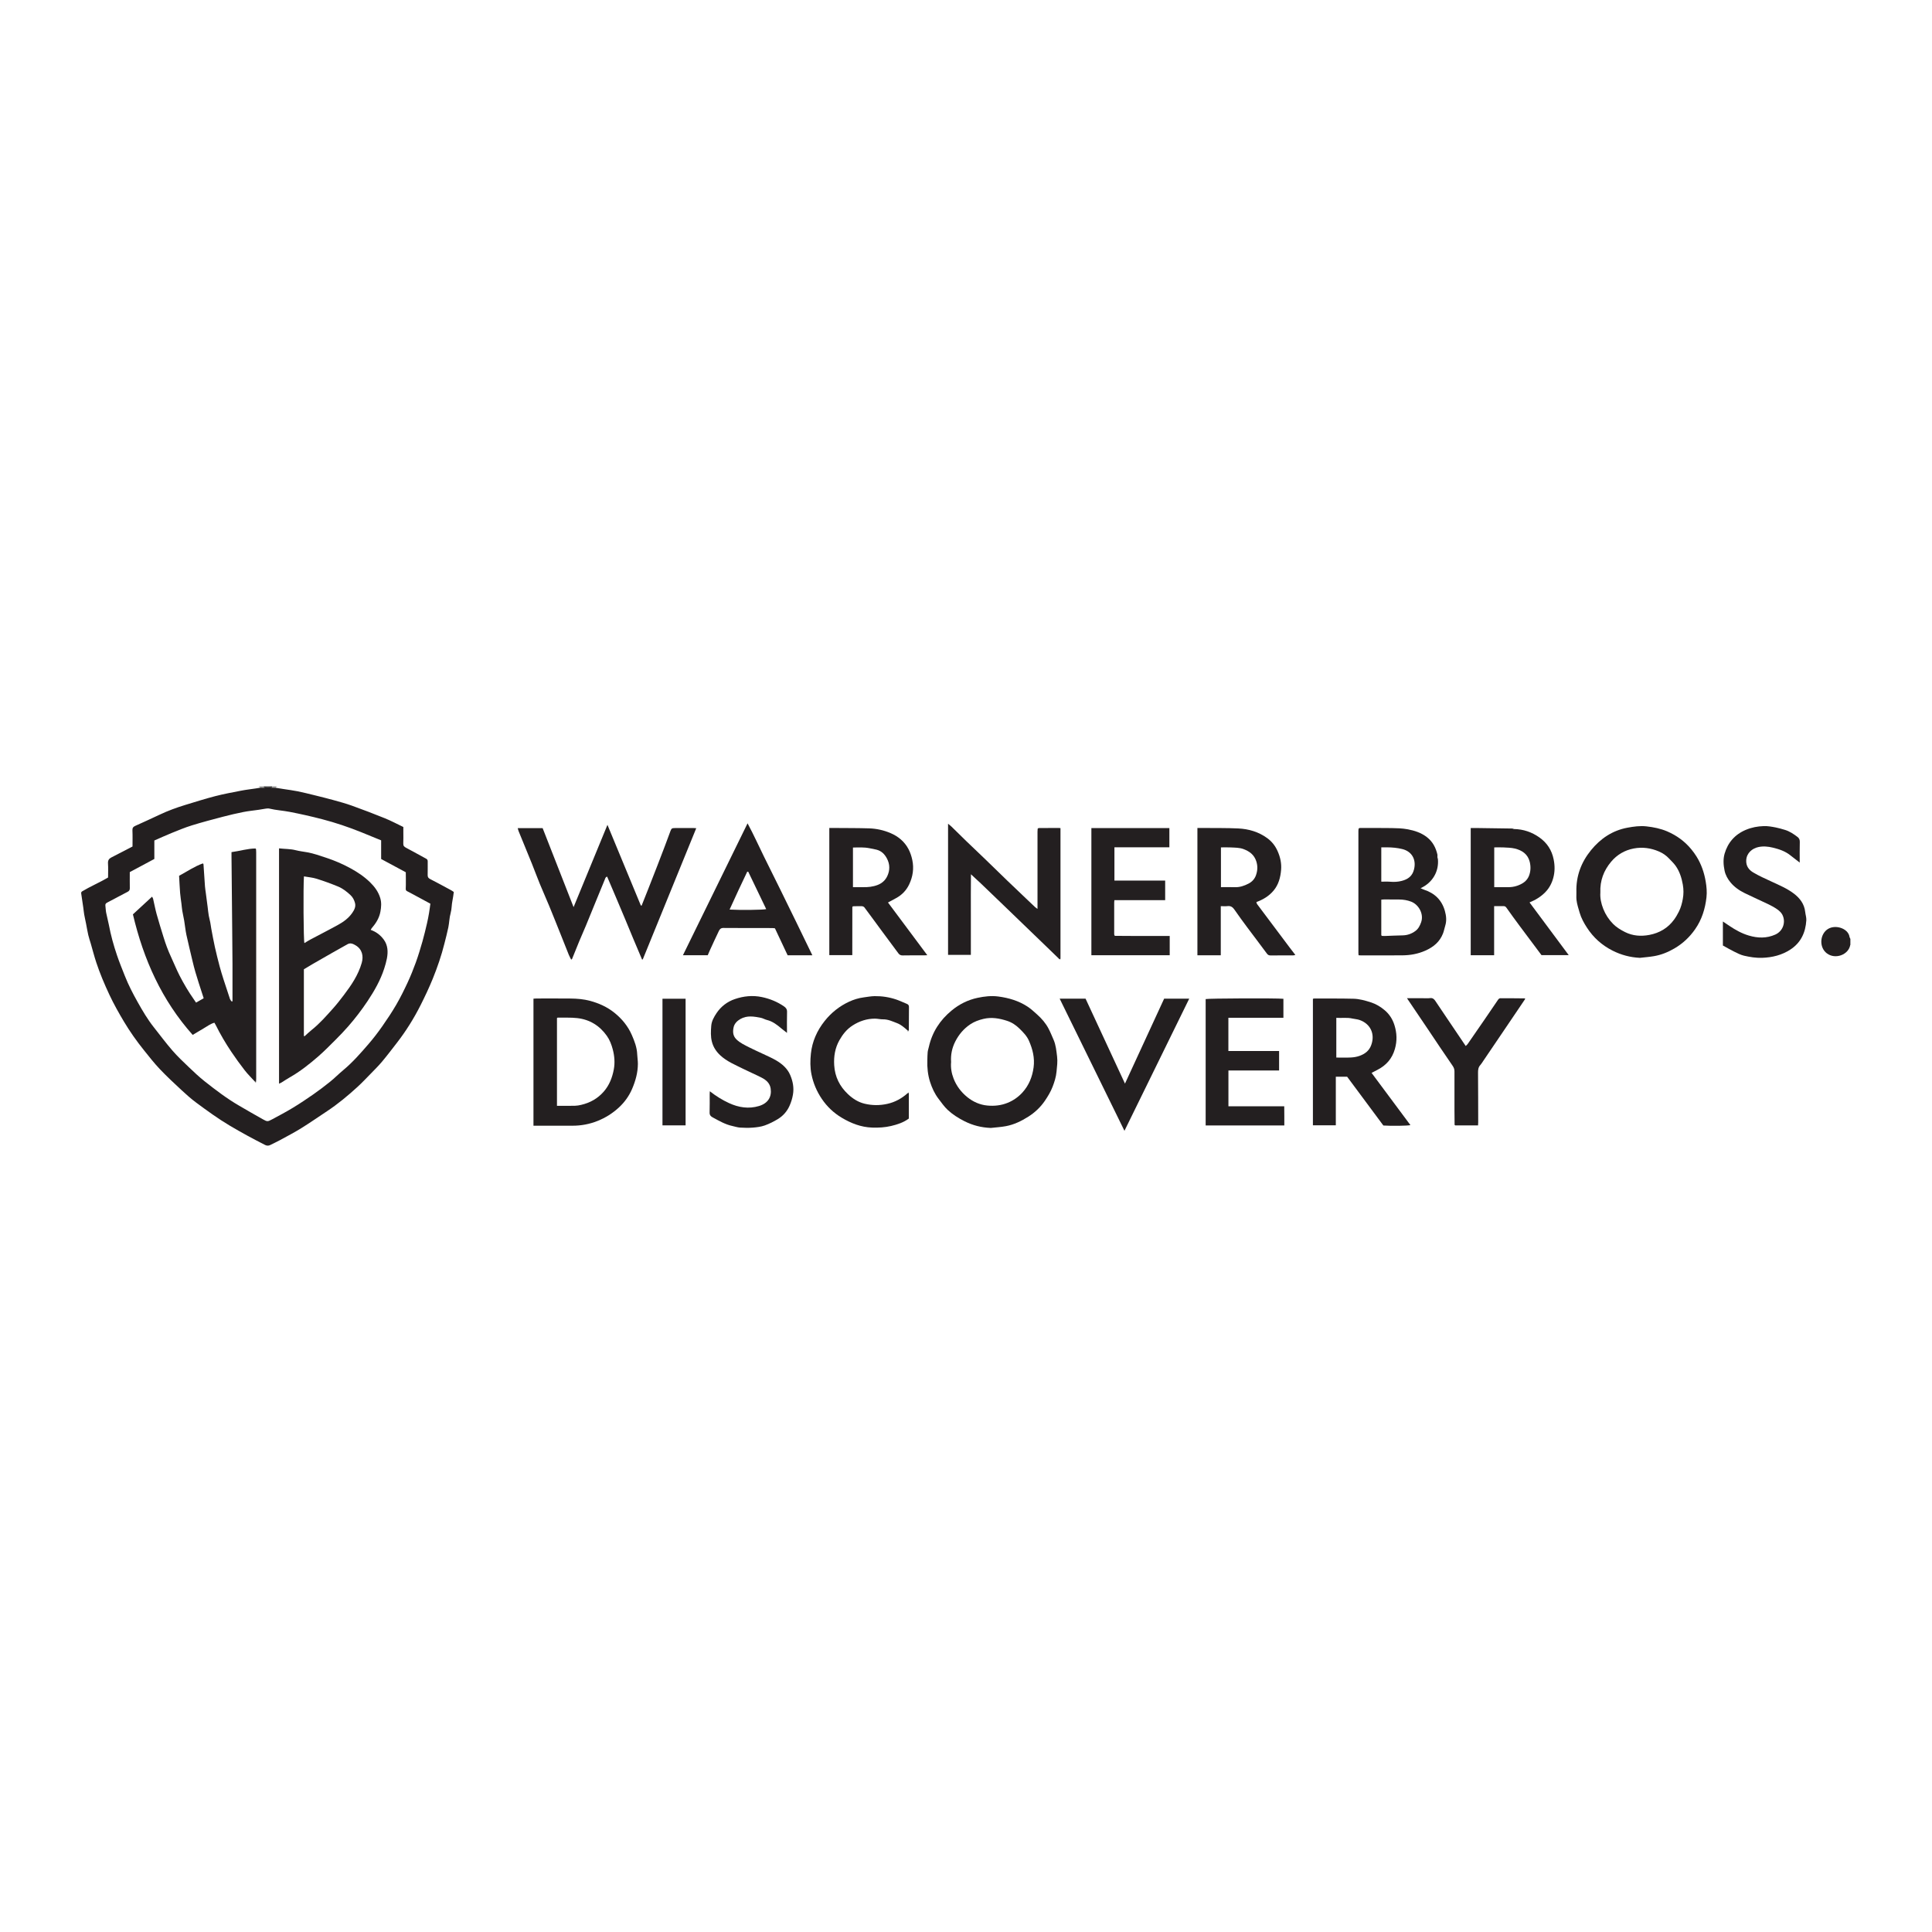 <?xml version="1.0" encoding="UTF-8"?>
<svg xmlns="http://www.w3.org/2000/svg" id="svg8" viewBox="0 0 1250 1250">
  <defs>
    <style>.cls-1{fill:#e4e4e4;}.cls-2{fill:#9c9c9b;}.cls-3{fill:#bfbfbf;}.cls-4{fill:#cacaca;}.cls-5{fill:#d1d1d1;}.cls-6{fill:#141313;}.cls-7{fill:#231f20;}.cls-8{fill:#404040;}.cls-9{fill:#272627;}.cls-10{fill:#343434;}</style>
  </defs>
  <path class="cls-8" d="m170.64,508.78c1.79,0,3.58,0,5.37,0,.01.28.03.57.04.85-1.81-.27-3.63-.31-5.44.01.01-.29.02-.58.03-.86Z"></path>
  <path class="cls-2" d="m170.64,508.78c-.01.29-.02.58-.03.86-.74,0-1.49,0-2.23-.01-.29-.28-.58-.57-.87-.85,1.04,0,2.09,0,3.13,0Z"></path>
  <path class="cls-2" d="m176.05,509.63c-.01-.28-.03-.57-.04-.85,1.04,0,2.09,0,3.13,0-.3.3-.59.59-.89.89-.73-.01-1.47-.02-2.2-.04Z"></path>
  <path class="cls-3" d="m1197.48,611.38c-.13.02-.25.03-.38.02,0-1.35,0-2.71.01-4.06.13-.03.25-.02.37.02v4.01Z"></path>
  <path class="cls-7" d="m176.05,509.63c.73.01,1.47.02,2.2.04,1.86.3,3.72.6,5.58.89,2.87.45,5.77.8,8.62,1.38,3.74.77,7.44,1.68,11.15,2.6,4.05,1,8.1,2,12.11,3.11,4.04,1.12,8.1,2.22,12.04,3.64,7.15,2.58,14.26,5.28,21.3,8.14,3.97,1.61,7.76,3.65,11.91,5.63,0,.97,0,2.14,0,3.31,0,2.45.08,4.91-.04,7.36-.07,1.5.59,2.14,1.86,2.8,4.35,2.25,8.58,4.73,12.91,7.02.92.48,1.05,1.07,1.04,1.92-.02,2.9.04,5.8-.03,8.7-.03,1.27.42,1.96,1.58,2.56,4.57,2.34,9.08,4.81,13.6,7.25.63.34,1.21.79,1.73,1.14-.3,1.96-.47,3.75-.86,5.5-.59,2.7-.43,5.47-1.2,8.19-.84,2.96-.86,6.15-1.48,9.19-.72,3.55-1.68,7.04-2.55,10.56-1.93,7.74-4.53,15.28-7.52,22.66-2.35,5.78-5.03,11.45-7.84,17.03-4.36,8.65-9.48,16.86-15.43,24.53-3.15,4.06-6.25,8.16-9.55,12.1-2.33,2.77-4.92,5.33-7.45,7.93-2.79,2.86-5.54,5.76-8.48,8.46-6.18,5.65-12.61,11-19.6,15.63-5.59,3.7-11.1,7.54-16.79,11.07-4.52,2.8-9.25,5.25-13.92,7.8-1.97,1.08-4.03,1.99-6.02,3.02-1.15.59-2.25.57-3.4,0-7.74-3.93-15.37-8.05-22.84-12.49-7.59-4.51-14.7-9.69-21.77-14.93-3.36-2.49-6.5-5.31-9.57-8.16-4.73-4.39-9.47-8.8-13.91-13.48-3.65-3.84-6.93-8.04-10.25-12.18-4.74-5.89-9.1-12.06-12.97-18.54-3.37-5.65-6.6-11.38-9.4-17.35-3.21-6.85-6.16-13.8-8.53-20.98-1.32-3.99-2.36-8.08-3.53-12.12-.55-1.88-1.21-3.74-1.65-5.65-.57-2.45-.95-4.93-1.44-7.4-.39-1.97-.85-3.93-1.2-5.91-.25-1.43-.36-2.88-.57-4.32-.44-3.07-.88-6.14-1.36-9.21-.11-.7.17-1.12.74-1.44,1.28-.72,2.54-1.48,3.84-2.16,3.17-1.65,6.37-3.25,9.55-4.9,1.04-.54,2.04-1.14,3.26-1.82,0-2.96.14-6.08-.05-9.18-.12-1.93.62-3.02,2.21-3.83,3.53-1.8,7.04-3.63,10.56-5.45.99-.51,1.97-1.02,3.09-1.6,0-3.48.11-6.96-.05-10.42-.07-1.53.43-2.3,1.75-2.9,5.37-2.42,10.72-4.86,16.05-7.37,5.28-2.49,10.73-4.49,16.31-6.19,6.42-1.95,12.82-3.99,19.31-5.67,5.6-1.45,11.3-2.5,16.98-3.6,3.07-.6,6.2-.94,9.3-1.41,1-.15,2-.32,2.99-.49.74,0,1.49,0,2.23.01,1.81-.32,3.63-.29,5.44-.01Zm-76.19,46.11c-5.44,2.92-10.67,5.71-15.89,8.51,0,3.54-.04,6.96.02,10.37.02,1.19-.36,1.85-1.47,2.41-4.37,2.23-8.67,4.62-13.03,6.87-.89.46-1.45.91-1.31,1.99.2,1.53.21,3.09.5,4.59.5,2.62,1.24,5.19,1.74,7.81,1.27,6.77,3.1,13.4,5.32,19.91,1.5,4.42,3.28,8.75,4.99,13.09,2.34,5.95,5.28,11.63,8.41,17.19,3.13,5.57,6.37,11.09,10.35,16.12,4.01,5.07,7.87,10.26,12.1,15.14,3.29,3.79,6.98,7.26,10.62,10.74,3.31,3.16,6.65,6.32,10.24,9.16,7.15,5.65,14.41,11.18,22.33,15.77,5.01,2.9,10,5.83,15.06,8.64,3.14,1.75,3.24,1.75,6.28.13,4.52-2.41,9.05-4.83,13.43-7.48,4.5-2.73,8.88-5.66,13.2-8.67,3.72-2.6,7.34-5.34,10.87-8.19,2.92-2.36,5.56-5.05,8.45-7.45,6.13-5.09,11.34-11.07,16.51-17.07,3.07-3.56,5.94-7.31,8.64-11.16,3.22-4.6,6.36-9.29,9.18-14.15,2.69-4.63,5.07-9.46,7.33-14.32,1.98-4.26,3.74-8.64,5.34-13.06,1.6-4.45,2.97-9,4.27-13.55,1.11-3.88,2.02-7.83,2.95-11.76.51-2.18.92-4.39,1.3-6.6.34-1.99.58-4,.87-6.03-4.37-2.36-8.68-4.7-13-7.02-3.47-1.87-2.93-.9-2.87-5.06.04-2.81-.02-5.61-.04-8.26-5.49-2.96-10.69-5.75-15.95-8.58v-12.07c-4.36-1.79-8.63-3.55-12.91-5.28-8.23-3.31-16.61-6.14-25.21-8.38-6.99-1.82-14.02-3.4-21.11-4.77-4.34-.84-8.79-1.07-13.12-2.12-.76-.18-1.63-.05-2.43.05-1.51.2-3.01.52-4.52.74-3.26.48-6.56.78-9.79,1.42-4.45.88-8.89,1.92-13.28,3.07-6.74,1.77-13.49,3.54-20.14,5.6-4.45,1.38-8.77,3.19-13.1,4.94-3.72,1.5-7.36,3.19-11.13,4.83v11.93Z"></path>
  <path class="cls-7" d="m371.11,586.9c7.38-17.92,14.57-35.4,21.91-53.23,7.31,17.66,14.44,34.9,21.58,52.13.03.08.27.07.53.13,1.41-3.56,2.85-7.13,4.26-10.71,2-5.09,3.99-10.18,5.97-15.28,1.61-4.16,3.21-8.33,4.79-12.5,1.22-3.23,2.4-6.48,3.62-9.72.67-1.77.98-1.96,2.97-1.97,3.95-.02,7.9-.02,11.85-.02.56,0,1.13.07,1.88.12-11.59,28.44-23.1,56.67-34.6,84.89-.16.02-.31.04-.47.05-3.84-8.9-7.5-17.87-11.22-26.81-3.72-8.95-7.56-17.85-11.36-26.8-1.1.22-1.23,1.2-1.54,1.94-1.97,4.72-3.89,9.47-5.83,14.21-2.12,5.2-4.23,10.41-6.38,15.6-1.39,3.34-2.88,6.65-4.27,9.99-1.58,3.82-3.1,7.66-4.66,11.49-.05.11-.21.18-.59.47-.54-1.09-1.13-2.1-1.56-3.18-1.82-4.49-3.58-9.01-5.38-13.51-2.43-6.05-4.83-12.12-7.32-18.15-1.95-4.73-4.06-9.39-6-14.12-1.75-4.26-3.33-8.58-5.04-12.85-1.61-4.03-3.28-8.04-4.92-12.05-1.26-3.08-2.53-6.15-3.78-9.23-.24-.59-.36-1.22-.58-1.98h16.12c6.64,16.95,13.23,33.77,20.02,51.1Z"></path>
  <path class="cls-7" d="m1060.95,619.72c-6.25-.31-12.03-1.85-17.61-4.66-6.95-3.51-12.45-8.47-16.63-14.94-1.94-3-3.66-6.13-4.67-9.57-.81-2.77-1.74-5.57-2.06-8.41-.18-1.59,0-3.32-.05-4.98-.32-10.22,3.09-19.27,9.42-27.05,6.09-7.48,13.79-12.77,23.59-14.59,4.1-.76,8.17-1.33,12.34-.86,4.62.52,9.18,1.43,13.45,3.27,6.08,2.62,11.35,6.44,15.57,11.59,1.2,1.47,2.33,3,3.33,4.61,3.11,4.99,4.98,10.42,5.96,16.24.57,3.4.88,6.76.5,10.16-.83,7.47-3.02,14.49-7.37,20.71-3.57,5.11-8,9.28-13.46,12.44-4.12,2.39-8.42,4.14-13.07,4.94-3.05.53-6.16.75-9.24,1.11Zm-25.52-42.19c-.25,3.42.5,7.04,1.89,10.53,1.45,3.64,3.58,6.91,6.31,9.68,2.21,2.24,4.92,3.87,7.77,5.31,5.05,2.53,10.39,2.84,15.7,1.84,6.53-1.23,12.07-4.43,16.08-9.97,1.22-1.69,2.21-3.42,3.13-5.29,1.27-2.59,1.97-5.3,2.47-8.06.55-3.05.55-6.13,0-9.23-.77-4.36-2.08-8.51-4.64-12.13-1.22-1.73-2.83-3.2-4.29-4.77-1.82-1.96-4.03-3.44-6.45-4.5-5.24-2.28-10.77-3.04-16.38-1.97-5.85,1.11-10.85,4.05-14.65,8.6-4.7,5.62-7.27,12.14-6.94,19.96Z"></path>
  <path class="cls-7" d="m640.94,729.77c-6-.24-11.6-1.65-16.95-4.36-3.95-2-7.67-4.34-10.86-7.33-2.24-2.1-4.02-4.7-5.9-7.15-2.52-3.29-4.24-7.07-5.48-10.93-1.45-4.55-1.95-9.34-1.76-14.15.07-1.71.03-3.42.21-5.12.12-1.19.54-2.35.8-3.53,2.15-9.51,7.22-17.23,14.69-23.39,4.92-4.06,10.49-6.88,16.82-8.22,4.44-.94,8.88-1.45,13.38-.86,6.75.89,13.2,2.78,18.93,6.55,2.21,1.45,4.17,3.28,6.15,5.05,2.99,2.66,5.6,5.67,7.46,9.23,1.21,2.31,2.17,4.74,3.22,7.13,1.52,3.47,1.81,7.17,2.28,10.88.42,3.34-.05,6.52-.36,9.81-.33,3.47-1.36,6.68-2.56,9.79-1.23,3.19-3.06,6.21-4.99,9.05-2.83,4.15-6.47,7.58-10.74,10.28-4.48,2.84-9.23,5.14-14.46,6.12-3.24.61-6.57.79-9.86,1.16Zm-25.58-42.63c-.34,3.63.29,7.3,1.61,10.69,1.85,4.76,4.9,8.82,8.95,12.07,3.79,3.04,8.09,4.92,12.89,5.38,4.5.43,8.95-.05,13.19-1.78,3.66-1.5,6.84-3.74,9.48-6.62,4.21-4.61,6.44-10.16,7.26-16.31.8-6.06-.59-11.72-3.02-17.22-1.38-3.12-3.69-5.45-6.05-7.78-2.33-2.3-4.95-4.07-8.08-5.09-4.99-1.62-10.03-2.51-15.26-1.27-3.07.73-6.01,1.79-8.63,3.56-4.18,2.81-7.32,6.56-9.6,11.01-2.13,4.16-3.07,8.61-2.74,13.38Z"></path>
  <path class="cls-7" d="m930.3,555.63c.83,7.94-3.24,15.39-11.19,19.04.91.39,1.62.75,2.38,1.01,6.83,2.27,11.4,6.74,13.35,13.71.88,3.14,1.23,6.32.22,9.54-.51,1.63-.8,3.33-1.4,4.92-2.12,5.55-6.27,8.94-11.64,11.29-4.69,2.05-9.52,2.91-14.54,2.96-9.02.08-18.04.03-27.06.03-.43,0-.87-.04-1.43-.07-.04-.52-.11-.94-.11-1.36,0-26.38,0-52.76,0-79.14,0-.37.05-.74.08-1.11.06-.04.17-.07.17-.11,0-.11-.05-.22-.08-.34.25-.1.51-.29.76-.29,6.85,0,13.69-.06,20.53.05,3.39.06,6.83.13,10.14.74,4.63.85,9.14,2.26,12.93,5.3,3.56,2.84,5.53,6.61,6.55,10.94.15.63.03,1.32.03,1.98.11.31.22.61.33.92Zm-36.61,49.5c.15.13.29.26.44.39.59.02,1.19.08,1.78.06,3.85-.13,7.7-.34,11.55-.4,3.12-.05,5.89-1.04,8.34-2.87,1.87-1.39,2.85-3.32,3.65-5.57,1.94-5.44-1.61-11.51-6.42-13.37-2.46-.95-5.07-1.38-7.73-1.39-3.28-.01-6.56-.04-9.84-.05-.57,0-1.14.09-1.77.14v23.06Zm0-34.69c2.02,0,3.81-.12,5.58.03,2.6.21,5.12.14,7.68-.54,4.04-1.06,6.82-3.07,7.91-7.4,1.6-6.36-1.34-11.65-7.58-13.19-3.3-.81-6.62-1.1-10-1.12-1.17,0-2.34,0-3.59,0v22.22Z"></path>
  <path class="cls-7" d="m671.46,536c.26-.09.53-.26.79-.26,4.24-.03,8.48-.04,12.72-.05.29,0,.57.05,1.16.1v84.52c-.17.16-.33.31-.5.47-2.5-2.42-4.99-4.85-7.5-7.27-5.34-5.16-10.69-10.31-16.04-15.47-4.27-4.12-8.54-8.25-12.82-12.37-4.87-4.69-9.73-9.38-14.62-14.04-2.02-1.93-4.09-3.79-6.45-5.98-.12,8.9-.05,17.54-.06,26.17-.01,8.6,0,17.2,0,25.97h-14.75v-84.82c.84.69,1.57,1.22,2.22,1.85,3.14,3.06,6.24,6.16,9.4,9.21,4.01,3.87,8.07,7.68,12.08,11.55,4.91,4.74,9.79,9.52,14.7,14.26,3.96,3.82,7.95,7.59,11.93,11.38,1.98,1.89,3.96,3.79,5.96,5.66.34.32.77.56,1.58,1.13,0-1.21,0-1.99,0-2.78,0-15.68,0-31.36,0-47.04,0-.59.06-1.18.09-1.78.06-.03.17-.07.17-.1,0-.11-.04-.22-.07-.33Zm-.31,51.84s-.1-.08-.14-.07c-.06.02-.1.09-.15.13.1.03.19.05.29.08v-.15Z"></path>
  <path class="cls-7" d="m345.15,728.32v-82.18c.72-.04,1.37-.12,2.02-.12,7.31,0,14.61-.05,21.92.03,4.26.04,8.53.38,12.66,1.49,5.74,1.55,11.1,3.95,15.77,7.71,4.9,3.94,8.79,8.68,11.3,14.46,1.72,3.97,3.28,8,3.45,12.42.08,2.06.45,4.11.44,6.16-.02,5.66-1.51,11.01-3.72,16.18-1.96,4.6-4.85,8.62-8.49,12-4.07,3.78-8.7,6.71-13.95,8.8-5.27,2.09-10.61,3.07-16.22,3.06-7.6-.02-15.21,0-22.81,0-.73,0-1.47,0-2.36,0Zm15.21-12.86c4.02,0,7.81.05,11.59-.03,1.37-.03,2.76-.28,4.11-.6,5.73-1.33,10.65-4.09,14.54-8.54,3.61-4.13,5.54-9.06,6.53-14.38.81-4.35.45-8.68-.67-12.95-.82-3.12-1.97-6.14-3.84-8.78-4.67-6.6-11.09-10.55-19.12-11.47-4.2-.48-8.48-.23-12.73-.3-.11,0-.23.17-.41.32v56.72Z"></path>
  <path class="cls-7" d="m979.6,536.38c6.03.11,11.5,1.98,16.4,5.45,4.93,3.5,8,8.17,9.21,14.2.83,4.1.82,8.08-.26,12.01-.95,3.46-2.58,6.6-5.2,9.26-2.84,2.88-6.14,4.93-10.14,6.57,8.46,11.38,16.82,22.62,25.35,34.1h-17.62c-4.63-6.18-9.33-12.43-13.99-18.71-2.93-3.94-5.82-7.9-8.65-11.91-.49-.69-.94-1.07-1.76-1.07-2.01,0-4.02,0-6.24,0v31.74h-15.15v-82.28c1.59,0,3.07-.02,4.55,0,7.53.1,15.05.21,22.58.32.31.11.62.22.92.32Zm-12.83,11.89v25.73c3.02,0,5.92-.02,8.81,0,2.06.02,4.06-.24,6.02-.92,3.33-1.16,6.21-2.92,7.59-6.28,1.2-2.93,1.29-6.11.55-9.15-1.21-4.99-4.95-7.53-9.67-8.65-2.35-.56-4.84-.58-7.27-.72-1.98-.11-3.98-.02-6.04-.02Z"></path>
  <path class="cls-7" d="m789.83,618.05h-15.11v-82.35c1.57,0,3.05-.01,4.52,0,7.3.08,14.61-.05,21.9.3,6.82.33,13.26,2.22,18.86,6.34,2.96,2.18,5.12,4.97,6.63,8.38,1.72,3.88,2.59,7.88,2.24,12.07-.41,4.91-1.64,9.6-4.93,13.49-2.93,3.47-6.67,5.74-11.06,7.34.16.47.2.99.47,1.35,7.11,9.51,14.24,19,21.37,28.49,1.06,1.41,2.15,2.81,3.38,4.4-.6.12-1,.26-1.39.26-4.92.02-9.84,0-14.76.04-1.08,0-1.67-.38-2.33-1.27-4.11-5.6-8.35-11.11-12.5-16.68-2.84-3.82-5.68-7.65-8.37-11.58-1.16-1.69-2.4-2.65-4.55-2.38-1.38.18-2.79.03-4.36.03v31.77Zm.12-44.06c3.07,0,6.04-.08,8.99.02,3.25.11,6.17-.91,8.96-2.37,2.23-1.17,3.87-2.99,4.7-5.34,1.04-2.94,1.24-5.85.23-9-1.37-4.26-4.35-6.45-8.21-7.92-2.74-1.04-5.65-.94-8.51-1.1-2.04-.11-4.09-.02-6.16-.02v25.73Z"></path>
  <path class="cls-7" d="m551.46,586.85c0,9.51-.02,19.02-.03,28.53,0,.81,0,1.62,0,2.59h-14.87v-82.26c1.73,0,3.35-.01,4.98,0,6.93.06,13.87.02,20.79.24,4.75.15,9.39,1.18,13.78,3.04,5.04,2.13,9.1,5.51,11.67,10.35,1.16,2.2,1.97,4.66,2.48,7.1,1.14,5.45.37,10.74-2.04,15.79-1.86,3.89-4.7,6.82-8.48,8.87-1.71.93-3.42,1.85-5.21,2.82,8.43,11.3,16.79,22.51,25.43,34.1-1,.04-1.54.09-2.09.09-4.62,0-9.24-.04-13.86.05-1.28.03-2.08-.44-2.79-1.39-3.52-4.77-7.08-9.52-10.6-14.29-3.78-5.12-7.51-10.27-11.33-15.36-.33-.45-1.09-.79-1.66-.81-1.93-.07-3.87.03-5.8.06-.13.16-.25.32-.38.48Zm.4-38.49v25.63c2.23,0,4.37-.04,6.51,0,3.25.08,6.4-.25,9.48-1.43,2.88-1.11,4.99-3.1,6.22-5.72,1.76-3.74,1.77-7.65-.25-11.43-1.48-2.78-3.47-4.82-6.66-5.66-1.56-.41-3.11-.65-4.67-.96-3.55-.71-7.03-.49-10.64-.43Z"></path>
  <path class="cls-7" d="m887.41,694.16c8.44,11.34,16.77,22.56,25.13,33.79-1.66.46-12.62.61-17.51.25-7.75-10.44-15.58-20.97-23.45-31.58h-7.31v31.46h-14.82v-81.86c.28-.06.62-.19.97-.19,8.43.03,16.85-.05,25.27.15,3.83.09,7.54,1.15,11.22,2.32,3.38,1.07,6.28,2.85,8.93,5.07,3.05,2.55,5.14,5.82,6.34,9.6,1.63,5.14,1.82,10.26.3,15.54-1.77,6.19-5.54,10.49-11.15,13.4-1.29.67-2.57,1.34-3.92,2.04Zm-22.82-35.62v25.7c3.26,0,6.38.12,9.49-.05,1.88-.1,3.82-.42,5.58-1.06,3.43-1.25,6.17-3.23,7.53-6.98,2.57-7.09-.41-13.7-7.52-16.21-1.55-.55-3.13-.58-4.65-.94-3.47-.81-6.9-.21-10.42-.46Z"></path>
  <path class="cls-7" d="m721.42,605.49c4.54.03,9.09.07,13.63.08,6.48.01,12.97,0,19.45,0,.73,0,1.45,0,2.3,0v12.45h-50.68v-82.24h50.46v12.43h-35.55v21.54h32.83v12.66h-32.86c-.05.69-.11,1.12-.12,1.55,0,6.76,0,13.52,0,20.28,0,.29.07.59.1.88.14.12.28.24.42.36Z"></path>
  <path class="cls-7" d="m794.77,679.99h32.8v12.61h-32.78v23.16h36.11c.02,2.2.04,4.25.05,6.3,0,1.99,0,3.99,0,6.12h-50.89v-81.78c1.44-.46,46.07-.66,50.3-.18v12.29h-35.6v21.48Z"></path>
  <path class="cls-7" d="m525.59,618.05h-16c-2.7-5.74-5.41-11.49-8.2-17.42-.45-.05-1.02-.18-1.59-.18-10.59-.02-21.18.02-31.77-.07-1.57-.01-2.35.75-2.89,1.88-2,4.16-3.92,8.36-5.85,12.56-.49,1.06-.93,2.14-1.39,3.22h-16.05c13.93-28.44,27.75-56.63,41.82-85.35,4.02,7.4,7.17,14.57,10.65,21.58,3.5,7.05,7,14.1,10.48,21.16,3.45,7.01,6.89,14.03,10.32,21.06,3.45,7.07,6.87,14.16,10.47,21.57Zm-41.46-54.01c-.22-.03-.44-.05-.66-.08-3.9,8.09-7.67,16.23-11.42,24.53,6.87.42,22.02.23,23.69-.29-3.87-8.06-7.74-16.11-11.61-24.16Z"></path>
  <path class="cls-7" d="m459.27,706.05c4.1,3.2,8.1,5.66,12.37,7.63,6.26,2.89,12.81,3.92,19.49,1.89,5.84-1.78,8.29-6.02,7.48-11.33-.51-3.37-2.87-5.47-5.69-6.93-3.96-2.05-8.08-3.77-12.07-5.77-5.14-2.58-10.55-4.76-14.83-8.74-2.59-2.4-4.5-5.27-5.41-8.77-.9-3.44-.7-6.92-.43-10.37.23-3,1.75-5.66,3.38-8.12,2.89-4.36,7.01-7.48,11.87-9.14,5.63-1.92,11.49-2.57,17.52-1.3,5.19,1.1,9.91,3.03,14.26,6,1.3.89,2.06,1.88,2.01,3.61-.13,4.37-.04,8.74-.04,13.56-1.31-1.03-2.33-1.78-3.3-2.59-2.92-2.46-5.86-4.85-9.71-5.78-1.32-.32-2.53-1.11-3.85-1.37-4.46-.88-8.94-1.7-13.25.74-2.17,1.23-3.9,3.03-4.41,5.31-.6,2.67-.59,5.49,1.7,7.79,2.45,2.45,5.54,3.8,8.52,5.34,2.77,1.43,5.64,2.66,8.45,4,2.94,1.41,5.97,2.68,8.77,4.32,3.93,2.3,7.35,5.23,9.19,9.56,1.72,4.06,2.52,8.22,1.74,12.67-.44,2.54-1.17,4.92-2.23,7.26-1.63,3.61-4.16,6.45-7.46,8.47-2.7,1.65-5.59,3.11-8.56,4.17-2.43.86-5.1,1.19-7.7,1.4-2.74.22-5.52.16-8.27-.02-1.64-.1-3.25-.67-4.88-1.01-4.68-1-8.74-3.38-12.87-5.62-1.24-.67-1.99-1.5-1.94-3.1.12-3.94.04-7.88.05-11.82,0-.49.04-.99.08-1.93Z"></path>
  <path class="cls-7" d="m1164.43,558.1c-2.22-1.72-4.2-3.23-6.15-4.77-3.32-2.63-7.18-3.93-11.26-4.91-3.15-.76-6.24-1.05-9.39-.36-3.88.84-7.55,3.78-7.82,8.44-.22,3.81,1.69,6.29,4.52,7.98,3.72,2.22,7.73,3.99,11.68,5.82,5.05,2.35,10.22,4.49,14.67,7.89,3.9,2.98,6.72,6.72,7.28,11.81.2,1.81.83,3.63.73,5.41-.49,7.93-3.52,14.56-10.43,19.02-5.51,3.56-11.6,5.05-18.13,5.28-4,.14-7.88-.49-11.71-1.37-2.27-.52-4.42-1.66-6.53-2.7-2.45-1.2-4.8-2.6-7.18-3.9v-15.54c1.52,1.02,2.89,1.95,4.28,2.88,3.9,2.61,7.96,4.88,12.51,6.22,5.8,1.71,11.51,1.87,17.13-.64,5.2-2.33,6.94-8.42,4.49-12.96-.7-1.3-1.94-2.43-3.17-3.31-1.78-1.26-3.72-2.34-5.7-3.29-5.13-2.47-10.35-4.75-15.45-7.26-3.51-1.73-6.74-3.96-9.22-7.01-1.78-2.19-3.18-4.64-3.78-7.51-.77-3.67-.99-7.48,0-10.95,2.07-7.2,6.7-12.52,13.78-15.48,3.7-1.55,7.54-2.28,11.54-2.41,2.67-.09,5.23.38,7.83.89,2,.39,3.92.97,5.85,1.54,3.07.92,5.69,2.68,8.2,4.6,1.03.78,1.51,1.79,1.47,3.22-.13,4.36-.05,8.73-.05,13.38Z"></path>
  <path class="cls-7" d="m587.2,666.68c-2.1-1.83-4.19-3.72-6.84-4.72-2.92-1.1-5.75-2.51-9.02-2.45-1.75.03-3.5-.45-5.25-.45-5.27,0-10.05,1.59-14.48,4.43-3.75,2.4-6.4,5.77-8.52,9.54-2.8,4.98-3.71,10.41-3.37,16.1.44,7.52,3.52,13.73,8.97,18.85,3.07,2.88,6.56,5.12,10.68,6.11,4.9,1.18,9.84,1.21,14.8.09,5.01-1.12,9.28-3.52,13.06-6.88.26,0,.52,0,.78,0v16.4c-3.47,2.6-7.48,3.86-11.46,4.81-3.98.95-8.15,1.18-12.31,1.04-7.2-.26-13.6-2.77-19.69-6.41-5.22-3.12-9.5-7.21-12.87-12.2-3.25-4.81-5.5-10.09-6.66-15.82-.91-4.47-.84-9.02-.37-13.45.83-7.83,3.96-14.88,8.91-21.1,4.27-5.37,9.5-9.53,15.69-12.43,3.02-1.41,6.23-2.4,9.58-2.84,2.33-.3,4.66-.76,7-.8,4.78-.07,9.49.65,14.02,2.18,2.34.8,4.59,1.89,6.88,2.82.93.38,1.38.96,1.37,2.02-.06,5.05-.06,10.1-.09,15.15-.27,0-.54,0-.81.01Z"></path>
  <path class="cls-7" d="m685.59,646.12h16.76c8.44,18.19,16.85,36.32,25.51,54.98,8.59-18.64,16.96-36.79,25.34-54.97h16.23c-13.99,28.53-27.87,56.86-41.91,85.5-14.03-28.62-27.89-56.9-41.92-85.5Z"></path>
  <path class="cls-7" d="m941.12,727.8c-.03-3.12-.08-6.24-.08-9.35-.01-8.4-.02-16.79,0-25.19,0-1.36-.32-2.43-1.16-3.64-5.35-7.7-10.51-15.53-15.75-23.31-4.04-5.99-8.09-11.98-12.13-17.97-.5-.74-1-1.48-1.68-2.49,3.87,0,7.28,0,10.68,0,1.42,0,2.85.11,4.24-.07,1.66-.21,2.58.54,3.42,1.82,2.49,3.78,5.05,7.52,7.58,11.27,3.96,5.87,7.93,11.75,12.07,17.88.46-.45.95-.81,1.28-1.29,3.71-5.34,7.4-10.69,11.08-16.05,2.9-4.23,5.74-8.49,8.66-12.71.29-.41.9-.85,1.36-.85,5.27-.02,10.55.05,15.82.1.05,0,.1.1.31.34-1.27,1.88-2.57,3.82-3.88,5.76-4.02,5.94-8.04,11.88-12.06,17.82-3.77,5.58-7.55,11.15-11.33,16.72-.58.85-1.11,1.75-1.79,2.5-1.31,1.44-1.48,3.09-1.47,4.94.09,10.7.08,21.4.11,32.1,0,.59-.05,1.17-.1,2.02h-14.73l-.45-.35Z"></path>
  <path class="cls-7" d="m443.58,728.11h-14.96v-81.93h14.96v81.93Z"></path>
  <path class="cls-7" d="m1197.11,607.34c0,1.35,0,2.71-.01,4.06-1.04,6.3-9.66,9.6-15.16,5.39-4.81-3.68-4.61-11.42-.13-15.12,4.92-4.06,14.01-1.19,14.82,4.47.06.41.32.8.48,1.2Z"></path>
  <path class="cls-1" d="m685.64,620.78c.17-.16.33-.31.5-.47.05.23.11.45.16.68-.22-.07-.44-.14-.66-.21Z"></path>
  <path class="cls-4" d="m930.3,555.63c-.11-.31-.22-.61-.33-.92.53.16,1.06.32.33.92Z"></path>
  <path class="cls-4" d="m979.6,536.38c-.31-.11-.62-.22-.92-.32.6-.73.77-.21.92.32Z"></path>
  <path class="cls-9" d="m587.2,666.68c.27,0,.54,0,.81-.01-.19.26-.38.51-.57.77-.08-.25-.16-.51-.24-.76Z"></path>
  <path class="cls-9" d="m588.02,707.3c-.26,0-.52,0-.78,0,.2-.17.41-.34.61-.51.06.17.11.34.17.51Z"></path>
  <path class="cls-5" d="m551.46,586.85c.13-.16.25-.32.38-.48-.13.16-.25.32-.38.48Z"></path>
  <path class="cls-6" d="m671.46,536c.02.11.06.22.07.33,0,.03-.11.07-.17.1.03-.15.07-.29.1-.44Z"></path>
  <path class="cls-6" d="m879.03,536c.03.11.07.22.08.34,0,.03-.11.07-.17.11.03-.15.06-.29.09-.44Z"></path>
  <path class="cls-1" d="m721.42,605.49c-.14-.12-.28-.24-.42-.36.14.12.28.24.42.36Z"></path>
  <path class="cls-10" d="m941.12,727.8l.45.35c-.15-.12-.3-.24-.45-.35Z"></path>
  <path class="cls-5" d="m893.7,605.13c.15.13.29.26.44.39-.15-.13-.29-.26-.44-.39Z"></path>
  <path class="cls-5" d="m671.16,587.84v.15c-.1-.03-.19-.05-.29-.08.05-.05.09-.11.15-.13.03-.01.09.04.14.07Z"></path>
  <path class="cls-7" d="m180.54,548.89c3.74.44,7.29.29,10.77,1.19,2.46.63,5.01.91,7.51,1.36,4.15.74,8.08,2.17,12.07,3.48,5.44,1.79,10.68,4.03,15.69,6.75,4.63,2.51,9.03,5.44,12.83,9.14,2.98,2.91,5.4,6.16,6.62,10.25.88,2.95.64,5.81.11,8.73-.75,4.17-2.91,7.58-5.62,10.72-.26.3-.42.69-.67,1.12,3.57,1.25,6.35,3.42,8.44,6.27,2.7,3.68,2.86,7.97,2.03,12.28-.42,2.18-1.04,4.33-1.72,6.45-2.46,7.61-6.39,14.49-10.8,21.11-3.83,5.74-8.02,11.21-12.57,16.4-2.54,2.89-5.2,5.68-7.93,8.41-3.72,3.72-7.41,7.49-11.37,10.94-5.77,5.01-11.75,9.77-18.44,13.56-1.84,1.04-3.6,2.25-5.4,3.36-.43.26-.91.43-1.55.73v-152.24Zm16.06,121.34l.42.24c1.53-1.36,3-2.8,4.59-4.07,5.25-4.18,9.63-9.2,14.07-14.17,2.39-2.67,4.58-5.53,6.76-8.39,4.86-6.4,9.34-12.96,11.6-20.86,1.25-4.37.34-8.87-4.04-11.4-1.54-.89-3.25-1.76-5.15-.68-3.24,1.84-6.5,3.64-9.74,5.48-4.27,2.43-8.53,4.86-12.78,7.32-1.95,1.13-3.87,2.32-5.72,3.43v43.1Zm.05-103.22c-.5,7.22-.28,41.4.29,43.17,1.34-.8,2.62-1.63,3.96-2.34,6.06-3.23,12.18-6.32,18.18-9.66,3.4-1.89,6.52-4.24,8.79-7.48,1.33-1.91,2.45-4.01,1.83-6.41-.51-1.97-1.44-3.8-3.01-5.24-2.4-2.21-4.97-4.24-7.97-5.47-4.55-1.87-9.18-3.56-13.87-5.03-2.58-.81-5.35-1.02-8.21-1.53Z"></path>
  <path class="cls-7" d="m150.42,647.49c0-7.94.02-15.87,0-23.81-.03-7.27-.11-14.54-.18-21.81-.15-16.02-.31-32.05-.46-48.07,0-.8,0-1.6,0-2.47,5.35-.7,10.3-2.31,15.5-2.36.13.14.26.27.38.41.03.67.09,1.33.09,2,0,48.78.01,97.55.01,146.33,0,.67-.05,1.33-.08,2-.28,0-.57,0-.85,0-2.18-2.39-4.51-4.66-6.49-7.21-3.04-3.91-5.96-7.93-8.72-12.05-3.71-5.54-7.08-11.28-10.05-17.26-.22-.45-.5-.88-.86-1.5-2.67.75-4.81,2.44-7.12,3.77-2.33,1.34-4.63,2.75-6.93,4.12-19.96-22.42-31.75-48.64-38.66-77.99,3.87-3.58,8.04-7.43,12.37-11.43.19.36.56.81.68,1.31.78,3.32,1.39,6.68,2.29,9.96,1.39,5.01,2.95,9.97,4.48,14.94,1.33,4.32,2.87,8.55,4.79,12.65,1.91,4.09,3.58,8.3,5.64,12.31,2.72,5.31,5.78,10.44,9.22,15.33.42.59.82,1.2,1.38,2.03,1.64-.93,3.25-1.86,4.94-2.82-1.09-3.34-2.15-6.61-3.2-9.87-1.52-4.69-2.92-9.41-4.03-14.21-1.3-5.64-2.74-11.24-3.95-16.9-.65-3.04-.92-6.15-1.44-9.22-.36-2.14-.88-4.26-1.24-6.41-.25-1.51-.35-3.05-.54-4.57-.28-2.3-.68-4.6-.86-6.91-.29-3.67-.44-7.34-.66-11.14,5.16-2.77,9.94-6.09,15.41-8.02.23.34.36.45.37.56.32,4.78.62,9.56.97,14.34.11,1.45.36,2.89.55,4.33.26,2.02.48,4.05.79,6.06.6,3.79.71,7.64,1.74,11.38.49,1.8.64,3.7.99,5.55.75,3.94,1.45,7.9,2.32,11.82.94,4.23,2,8.44,3.11,12.63.76,2.87,1.65,5.7,2.55,8.53,1.33,4.17,2.71,8.32,4.1,12.48.15.46.51.85.77,1.27.21.13.41.26.62.4.09-.15.17-.3.26-.46Z"></path>
  <path class="cls-6" d="m164.83,699.7c.28,0,.57,0,.85,0-.05.25-.11.5-.16.75-.23-.25-.46-.5-.69-.74Z"></path>
  <path class="cls-5" d="m150.42,647.49c-.09.15-.17.3-.26.46-.21-.13-.41-.26-.62-.4.29-.02.59-.04.88-.06Z"></path>
  <path class="cls-6" d="m165.66,549.38c-.13-.14-.26-.27-.38-.41.13.14.26.27.38.41Z"></path>
</svg>
